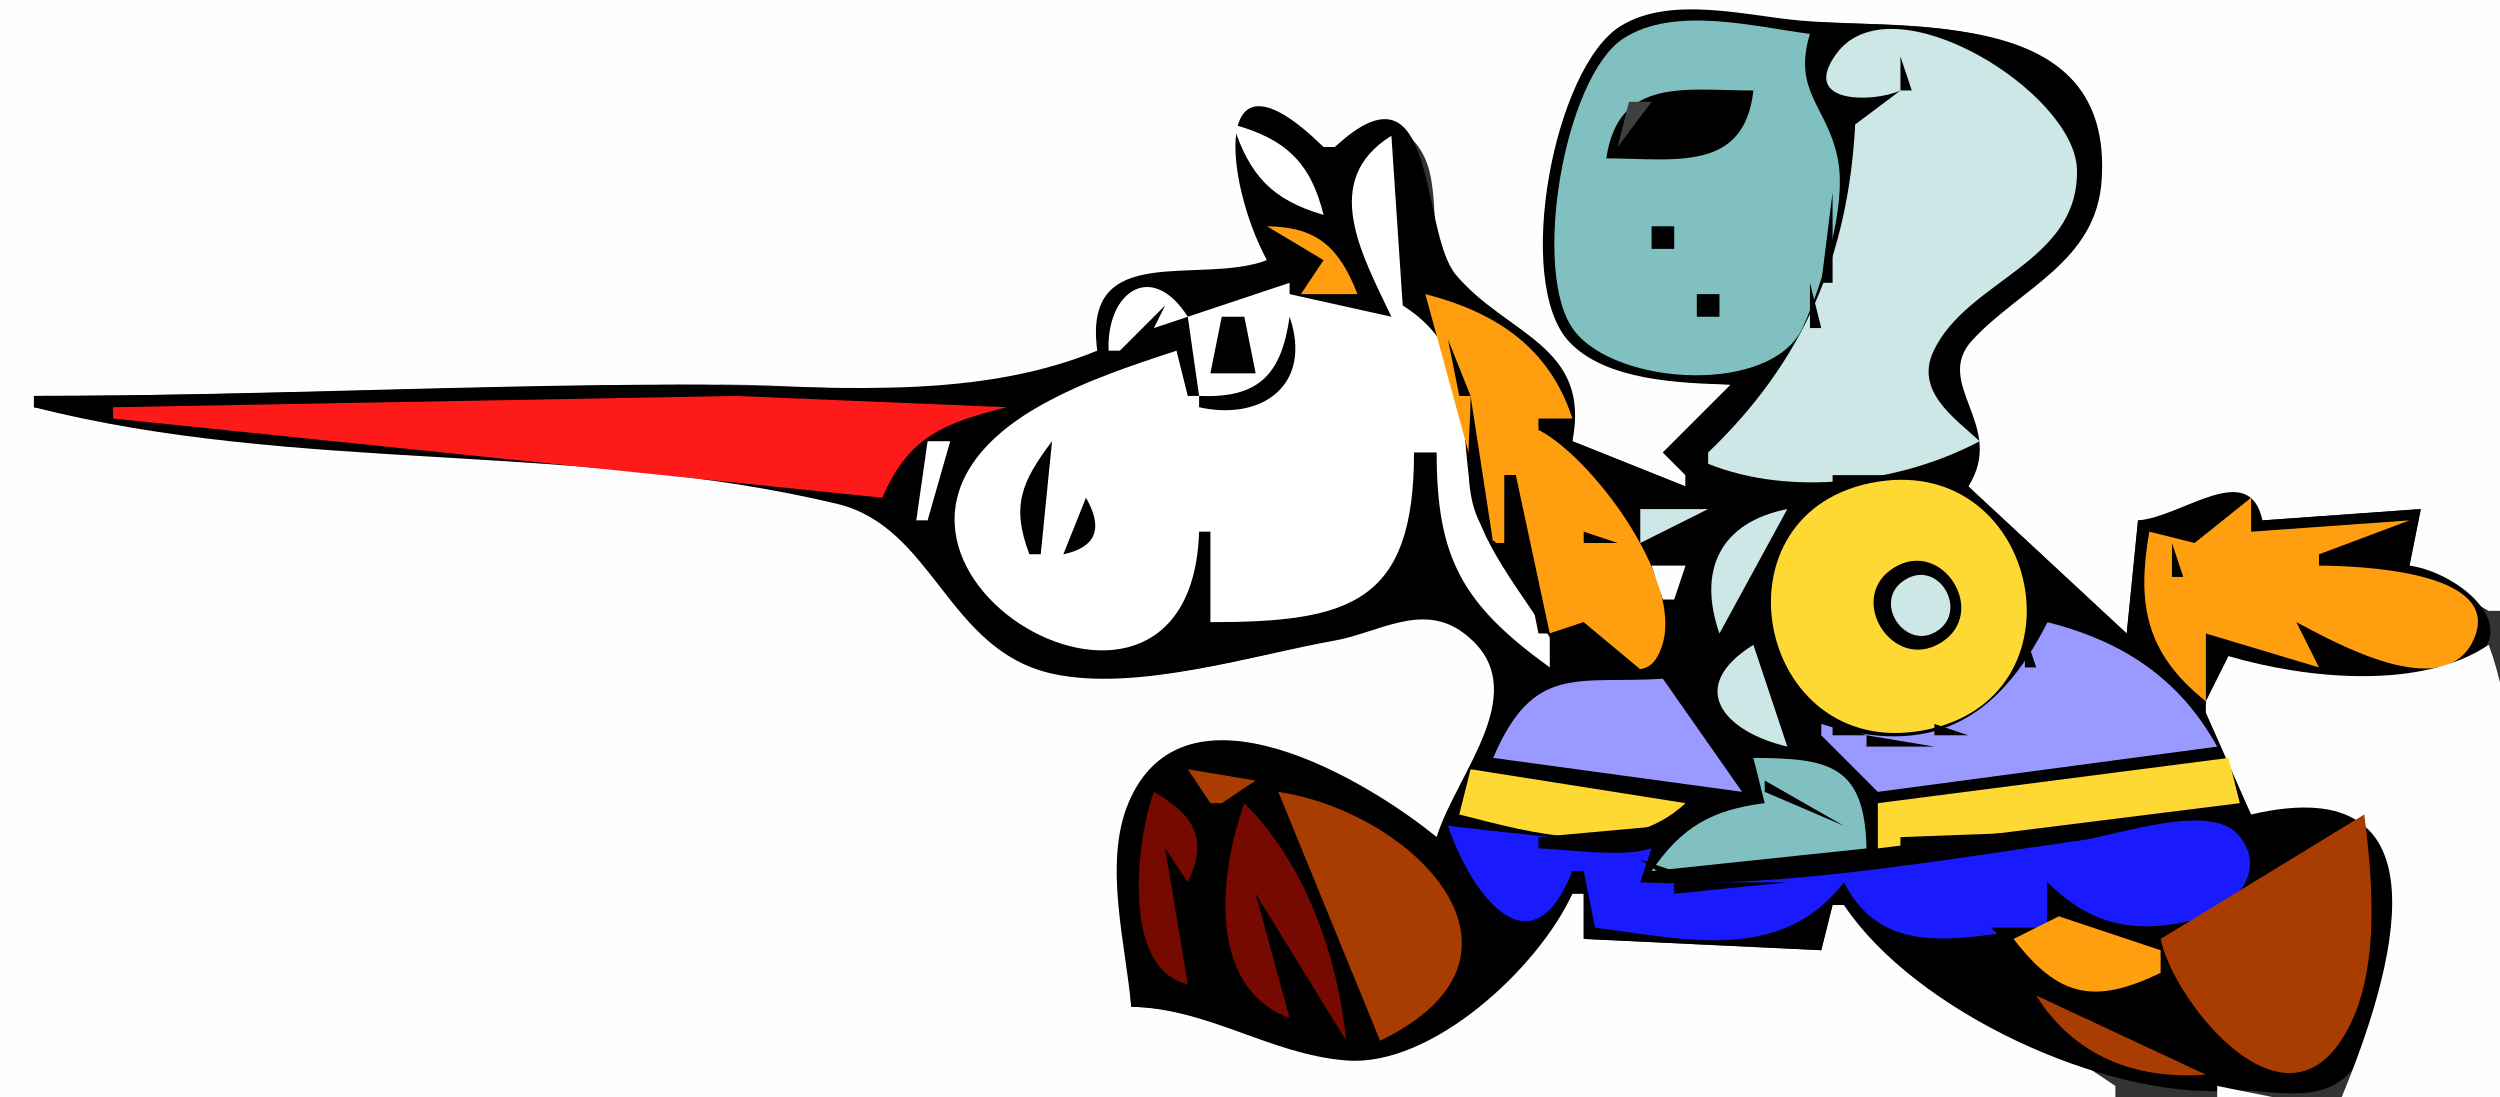 <?xml version="1.0" standalone="yes"?>
<svg xmlns="http://www.w3.org/2000/svg" width="221" height="97">
<rect width="100%" height="100%" fill="#333333" stroke="none"/>
<path style="fill:#fefefe; stroke:none;" d="M0 0L0 97L187 97L187 96L163 80L162 80L161 84L140 83L140 79L139 79C135.445 84.442 126.925 93.603 120 93.621C113 93.638 107.147 89.057 100 89C99.731 83.866 98.02 78.089 99.412 73.011C103.294 58.855 119.906 69.607 127 74C129.539 68.077 136.894 60.343 129.39 55.254C125.54 52.644 121.904 55.497 118 56.416C111.56 57.931 100.402 60.95 94 59.548C84.793 57.533 83.726 47.336 75.881 44.783C53.446 37.484 26.27 40.543 3 36L3 35C23.353 35 43.709 34 64 34C74.583 34 87.446 36.167 97 31C97.077 21.55 105.982 25.99 112 23C109.322 16.231 105.716 5.018 117 13L118 13C119.941 11.761 122.02 10.045 124.275 11.813C127.946 14.69 125.958 19.905 127.717 23.553C130.903 30.16 139.797 29.93 139 39L149 43L149 42L147 40L153 34C148.462 33.753 141.866 33.278 138.717 29.506C133.974 23.825 137.708 7.005 143.287 2.845C147.44 -0.252 153.31 1.372 158 1.804C167.58 2.685 184.02 0.219 185.547 14.001C186.542 22.989 176.285 24.621 173.015 31.072C171.108 34.833 176.179 38.073 174 43L188 56L189 46L200 46L214 45L213 50L220 54L221 54L221 0L0 0z"/>
<path style="fill:#000000; stroke:none;" d="M153 34L147 40L149 42L149 43L139 39C140.676 30.53 133.191 29.614 128.717 24.311C125.447 20.435 127.165 4.482 118 13L117 13C106.792 2.976 108.326 16.295 112 23C105.982 25.257 95.659 21.166 97 31C85.433 35.725 72.319 33.985 60 34C41.053 34.023 22.014 35 3 35L3 36C26.062 41.859 50.903 39.024 73.973 44.533C82.554 46.582 83.711 57.478 93.001 59.549C100.392 61.196 110.604 57.947 118 56.623C121.873 55.929 125.72 53.219 129.377 55.955C135.894 60.832 128.743 68.289 127 74C120.887 68.979 104.574 59.213 99.717 71.073C97.541 76.387 99.521 83.51 100 89C106.83 89.138 112.26 93.202 119 93.745C126.593 94.357 136.024 85.523 139 79L140 79L140 83L161 84L162 80L163 80C169.316 89.457 186.046 97.095 197 96.42C200.742 96.189 205.115 97.892 207.939 94.587C216.134 84.995 213.714 67.399 199 72L195 63L195 62L197 58C201.598 59.819 212.189 61.254 216.895 59.279C224.176 56.224 217.633 50.65 213 50L214 45L200 46C198.825 40.517 192.885 45.722 189 46L188 56L174 43C177.427 37.633 170.767 33.931 174.372 30.048C178.614 25.479 185.271 23.144 185.781 16C186.888 0.472 168.964 2.72 159 1.804C154.231 1.365 147.69 -0.404 143.287 2.285C137.367 5.901 133.77 24.942 138.717 30.215C141.969 33.682 148.598 33.872 153 34z"/>
<path style="fill:#81c0c0; stroke:none;" d="M160 3C155.111 2.362 147.962 0.479 143.493 3.412C138.252 6.852 135.316 24.158 139.15 29.215C142.88 34.136 156.69 34.956 159.388 28.899C161.089 25.08 163.267 18.298 162.474 14.115C161.585 9.425 158.423 8.142 160 3z"/>
<path style="fill:#cde6e6; stroke:none;" d="M168 8L164 11C163.383 22.651 159.413 31.944 151 40L151 41C158.339 43.954 168.066 42.702 175 39C172.703 36.896 169.259 34.558 170.933 31.019C173.917 24.713 183.789 23.249 183.605 15C183.453 8.15 167.236 -1.916 162.349 4.737C159.027 9.258 165.695 9.07 168 8z"/>
<path style="fill:#000000; stroke:none;" d="M168 5L168 8L169 8L168 5z"/>
<path style="fill:#cde6e6; stroke:none;" d="M159.333 6.667L159.667 7.333L159.333 6.667z"/>
<path style="fill:#000000; stroke:none;" d="M142 14C147.928 14 154.207 15.31 155 8C148.999 8 143.052 6.759 142 14z"/>
<path style="fill:#3f3f3f; stroke:none;" d="M144 9L143 13L146 9L144 9z"/>
<path style="fill:#cde6e6; stroke:none;" d="M160 9L161 10L160 9z"/>
<path style="fill:#ffffff; stroke:none;" d="M109 11C110.475 15.523 112.412 17.647 117 19C115.877 14.342 113.594 12.254 109 11M123 28L114 26L114 25L105 28C101.813 22.982 97.795 25.803 98 31L99 31L103 27L102 29L105 28L106 35L105 35L104 31C99.907 32.345 95.776 33.71 92.004 35.83C69.032 48.733 105.26 70.651 106 47L107 47L107 55C119.436 54.998 124.998 53.262 125 40L127 40C127.001 49.356 129.263 53.408 137 59L138 58C135.772 53.99 131.567 49.254 130.401 44.913C128.595 38.191 130.91 31.356 124 27L123 12C116.624 15.959 120.433 22.574 123 28z"/>
<path style="fill:#000000; stroke:none;" d="M162 17L161 25L162 25L162 17M122 18L123 19L122 18z"/>
<path style="fill:#ff9f10; stroke:none;" d="M112 20L117 23L115 26L120 26C118.404 21.9 116.473 20.056 112 20z"/>
<path style="fill:#000000; stroke:none;" d="M141.667 20.333L142.333 20.667L141.667 20.333M146 20L146 22L148 22L148 20L146 20M151.667 21.333L152.333 21.667L151.667 21.333M122 24L123 25L122 24M140 25L141 26L140 25M145 25L146 26L145 25M160 25L160 29L161 29L160 25z"/>
<path style="fill:#ff9f10; stroke:none;" d="M126 26L132 48L133 48L133 42L134 42L137 56L140 55C141.077 57.49 145.636 61.932 147.014 56.783C148.585 50.912 140.637 40.368 136 38L136 37L139 37C136.981 30.72 132.201 27.588 126 26z"/>
<path style="fill:#000000; stroke:none;" d="M150 26L150 28L152 28L152 26L150 26M170 26L168 30L170 26M126 27L127 28L126 27M108 28L107 33L111 33L110 28L108 28M114 28C113.281 33.125 111.255 35.233 106 35L106 36C111.624 37.248 116.052 33.974 114 28M127.333 28.667L127.667 29.333L127.333 28.667M159.333 29.667L159.667 30.333L159.333 29.667z"/>
<path style="fill:#ffffff; stroke:none;" d="M108.667 30.333L109.333 30.667L108.667 30.333z"/>
<path style="fill:#000000; stroke:none;" d="M128 30L129 35L130 35L128 30M158.333 31.667L158.667 32.333L158.333 31.667z"/>
<path style="fill:#ff1a1a; stroke:none;" d="M10 36L10 37L78 44C80.305 38.571 83.532 37.358 89 36L65 35L10 36z"/>
<path style="fill:#000000; stroke:none;" d="M130 35C130 40.047 128.483 46.814 134 49L134 42L133 42L133 48L132 48L130 35z"/>
<path style="fill:#ffffff; stroke:none;" d="M82 39L81 46L82 46L84 39L82 39z"/>
<path style="fill:#000000; stroke:none;" d="M93 39C90.293 42.601 89.37 44.714 91 49L92 49L93 39M162 42L162 43L170 42L162 42z"/>
<path style="fill:#ffd933; stroke:none;" d="M166.001 42.584C150.871 44.991 155.163 67.299 170 64.566C184.768 61.845 180.417 40.29 166.001 42.584z"/>
<path style="fill:#000000; stroke:none;" d="M96 44L94 49C97.012 48.355 97.498 46.613 96 44z"/>
<path style="fill:#ff9f10; stroke:none;" d="M194 48L190 47C188.863 53.474 189.707 57.769 195 62L195 56L205 59L203 55C206.336 56.744 215.989 62.261 218.634 56.619C221.564 50.371 208.078 50.018 205 50L205 49L213 46L199 47L199 44L194 48z"/>
<path style="fill:#cde6e6; stroke:none;" d="M145 45L145 48L151 45L145 45M152 56L158 45C152.064 46.172 150.043 50.408 152 56z"/>
<path style="fill:#000000; stroke:none;" d="M140 47L140 48L143 48L140 47M198 47L196 50L198 47M104 48L105 49L104 48M109 48L110 49L109 48M192 48L192 51L193 51L192 48M134.333 49.667L134.667 50.333L134.333 49.667M167.412 50.191C163.145 52.85 167.301 59.479 171.588 56.809C175.855 54.15 171.699 47.521 167.412 50.191z"/>
<path style="fill:#fefefe; stroke:none;" d="M146 50L147 53L148 53L149 50L146 50z"/>
<path style="fill:#cde6e6; stroke:none;" d="M168.412 51.247C165.381 53.127 168.447 57.676 171.283 55.753C173.998 53.912 171.351 49.424 168.412 51.247z"/>
<path style="fill:#000000; stroke:none;" d="M135 51L136 56L137 56L135 51M146.333 51.667L146.667 52.333L146.333 51.667M138.333 53.667L138.667 54.333L138.333 53.667M137 56L137 59L146 61L146 60L140 55L137 56z"/>
<path style="fill:#9999ff; stroke:none;" d="M181 55C176.505 63.87 170.555 66.969 161 64L161 65L166 70L196 66C192.644 59.946 187.633 56.685 181 55z"/>
<path style="fill:#000000; stroke:none;" d="M194 55L195 56L194 55z"/>
<path style="fill:#9999ff; stroke:none;" d="M149.333 56.667L149.667 57.333L149.333 56.667z"/>
<path style="fill:#000000; stroke:none;" d="M179 56L179 59L180 59L179 56z"/>
<path style="fill:#cde6e6; stroke:none;" d="M158 66L155 57C149.034 60.722 152.316 64.66 158 66z"/>
<path style="fill:#fefefe; stroke:none;" d="M220 57C214.009 61.057 203.817 60.004 197 58L195 62L195 63L199 72C216.953 67.814 211.554 86.005 207 97L221 97C221 85.182 224.136 68.068 220 57z"/>
<path style="fill:#9999ff; stroke:none;" d="M132 67L154 70L147 60C139.419 60.485 135.564 58.607 132 67M148 58L149 59L148 58z"/>
<path style="fill:#000000; stroke:none;" d="M178 59L174 64L178 59M191 59L192 60L191 59M192 60L193 61L192 60M193 61L194 62L193 61z"/>
<path style="fill:#9999ff; stroke:none;" d="M158 62L160 64L158 62z"/>
<path style="fill:#000000; stroke:none;" d="M159 62L160 63L159 62M162 64L162 65L165 65L162 64M171 64L171 65L174 65L171 64M165 65L165 66L171 66L165 65z"/>
<path style="fill:#a93c01; stroke:none;" d="M105 68L107 71L108 71L111 69L105 68z"/>
<path style="fill:#81c0c0; stroke:none;" d="M155 67L156 71C151.338 71.583 148.655 73.107 146 77L165 75C164.836 67.664 161.772 67.019 155 67z"/>
<path style="fill:#000000; stroke:none;" d="M181 69L181 70L195 68L181 69z"/>
<path style="fill:#ffd933; stroke:none;" d="M166 71L166 75L198 71L197 67L166 71M130 68L129 72C135.49 73.649 143.616 76.023 149 71L130 68z"/>
<path style="fill:#000000; stroke:none;" d="M156 69L156 70L163 73L156 69z"/>
<path style="fill:#760900; stroke:none;" d="M102 70C100.397 74.384 99.15 85.753 105 87L103 75L105 78C106.86 74.17 105.539 72.011 102 70z"/>
<path style="fill:#a93c01; stroke:none;" d="M113 70L122 92C137.509 84.543 124.991 71.807 113 70z"/>
<path style="fill:#760900; stroke:none;" d="M110 71C107.805 77.118 106.619 87.254 114 90L111 79L119 92C118.239 84.498 115.421 76.369 110 71z"/>
<path style="fill:#000000; stroke:none;" d="M168 74L168 75L195 73L168 74z"/>
<path style="fill:#1a1aff; stroke:none;" d="M145 78L146 75L128 73C130.061 79.1 135.373 86.249 139 77L140 77L141 82C149.05 83.051 157.517 85.157 163 78C166.714 85.256 174.171 82.596 181 82L181 78C184.817 81.777 188.664 82.611 193.958 81.331C197.112 80.569 200.744 77.148 197.846 73.776C195.381 70.908 187.199 73.829 184 74.278C171.526 76.029 157.581 78.545 145 78z"/>
<path style="fill:#a93c01; stroke:none;" d="M191 83C192.01 88.087 200.973 99.776 206.52 92.576C210.6 87.28 209.79 78.148 209 72L191 83z"/>
<path style="fill:#000000; stroke:none;" d="M147 73L136 74L136 75C138.73 75 148.282 76.702 147 73M145 76L148 78L148 77L145 76M148 78L148 79L158 78L148 78M181 78L181 82L176 82L183 89L178 83C181.226 82.292 182.678 81.151 181 78z"/>
<path style="fill:#ff9f10; stroke:none;" d="M182 81L178 83C182.003 88.205 185.173 88.804 191 86L191 84L182 81z"/>
<path style="fill:#760900; stroke:none;" d="M106.333 82.667L106.667 83.333L106.333 82.667z"/>
<path style="fill:#ff9f10; stroke:none;" d="M172 84L179 87L172 84z"/>
<path style="fill:#a93c01; stroke:none;" d="M179 87L180 88L179 87M180 88C183.342 93.369 188.798 95.463 195 95L180 88z"/>
<path style="fill:#fefefe; stroke:none;" d="M196 96L196 97L201 97L196 96z"/>
</svg>
